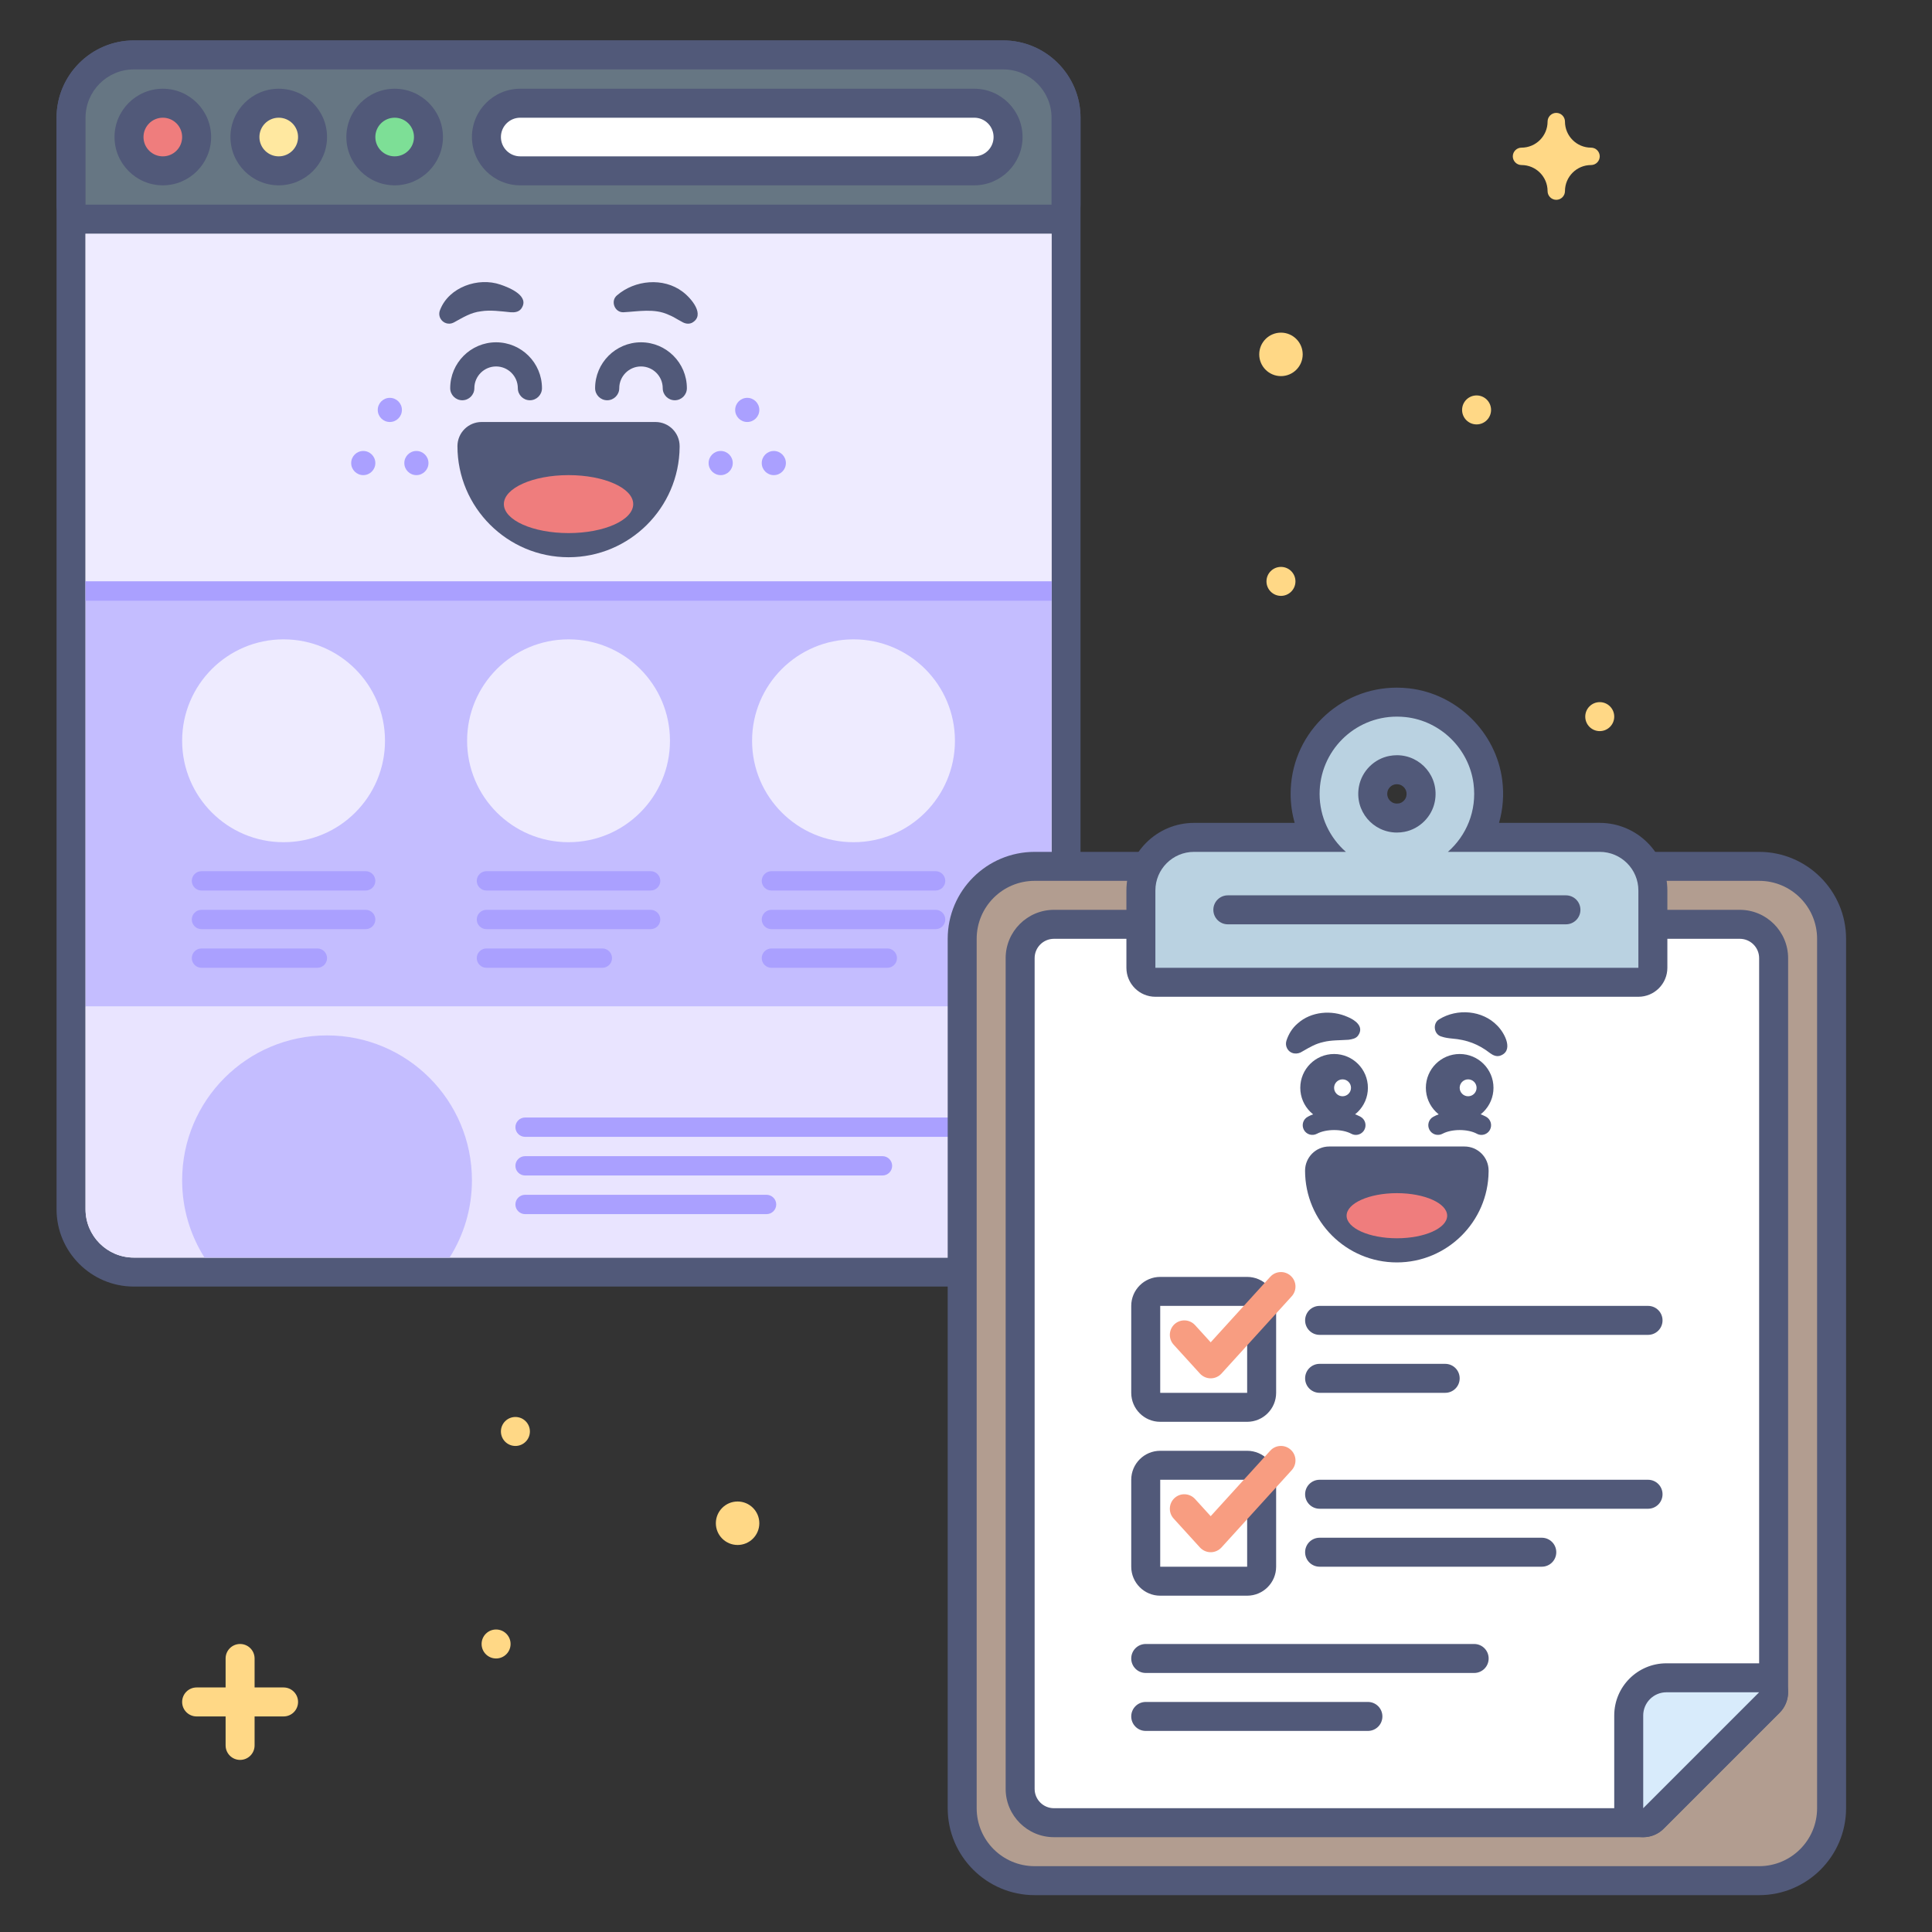 <?xml version="1.0" encoding="utf-8"?>
<!-- Generator: Adobe Illustrator 26.0.2, SVG Export Plug-In . SVG Version: 6.00 Build 0)  -->
<svg version="1.1" id="Landing_x5F_Page_x5F_Hub-Landing_x5F_Page_x5F_Checklist"
	 xmlns="http://www.w3.org/2000/svg" xmlns:xlink="http://www.w3.org/1999/xlink" x="0px" y="0px" viewBox="0 0 400 400"
	 style="enable-background:new 0 0 400 400;" xml:space="preserve">
<rect x="0" y="0" width="400" height="400" fill="#333333" stroke="none"/>
<style type="text/css">
	.st0{fill:#FFFFFF;}
	.st1{fill:#515979;}
	.st2{fill:#E9E4FF;}
	.st3{fill:#EEEBFF;}
	.st4{fill:#667683;}
	.st5{fill:#EF7D7D;}
	.st6{fill:#FFE8A0;}
	.st7{fill:#7DDF96;}
	.st8{fill:#C4BDFF;}
	.st9{fill:#AAA0FF;}
	.st10{fill:#B29D90;}
	.st11{fill:#D8EBFB;}
	.st12{fill:#BAD2E1;}
	.st13{fill:#F89D81;}
	.st14{fill:none;}
	.st15{fill:#FFD886;}
</style>
<g>
	<g>
		<g>
			<path class="st0" d="M27.71,263.37c-7.17,0-13-5.83-13-13v-226c0-7.17,5.83-13,13-13h180c7.17,0,13,5.83,13,13v226
				c0,7.17-5.83,13-13,13H27.71z"/>
		</g>
		<g>
			<path class="st1" d="M207.71,14.37c5.52,0,10,4.48,10,10v226c0,5.52-4.48,10-10,10h-180c-5.52,0-10-4.48-10-10v-226
				c0-5.52,4.48-10,10-10H207.71 M207.71,8.37h-180c-8.82,0-16,7.18-16,16v226c0,8.82,7.18,16,16,16h180c8.82,0,16-7.18,16-16v-226
				C223.71,15.55,216.53,8.37,207.71,8.37L207.71,8.37z"/>
		</g>
	</g>
	<g>
		<path class="st2" d="M207.71,260.37h-180c-5.52,0-10-4.48-10-10v-42h200v42C217.71,255.89,213.23,260.37,207.71,260.37z"/>
	</g>
	<g>
		<rect x="17.71" y="48.37" class="st3" width="200" height="72"/>
	</g>
	<g>
		<g>
			<path class="st4" d="M17.71,45.37c-1.66,0-3-1.34-3-3v-18c0-7.17,5.83-13,13-13h180c7.17,0,13,5.83,13,13v18c0,1.66-1.34,3-3,3
				H17.71z"/>
		</g>
		<g>
			<path class="st1" d="M207.71,14.37c5.52,0,10,4.48,10,10v18h-200v-18c0-5.52,4.48-10,10-10H207.71 M207.71,8.37h-180
				c-8.82,0-16,7.18-16,16v18c0,3.31,2.69,6,6,6h200c3.31,0,6-2.69,6-6v-18C223.71,15.55,216.53,8.37,207.71,8.37L207.71,8.37z"/>
		</g>
	</g>
	<g>
		<g>
			<path class="st0" d="M107.71,35.37c-3.86,0-7-3.14-7-7s3.14-7,7-7h94c3.86,0,7,3.14,7,7s-3.14,7-7,7H107.71z"/>
		</g>
		<g>
			<g>
				<path class="st1" d="M201.71,24.37c2.21,0,4,1.79,4,4v0c0,2.21-1.79,4-4,4h-94c-2.21,0-4-1.79-4-4s1.79-4,4-4H201.71
					 M201.71,18.37h-94c-5.51,0-10,4.49-10,10s4.49,10,10,10h94c5.51,0,10-4.49,10-10C211.71,22.86,207.22,18.37,201.71,18.37
					L201.71,18.37z"/>
			</g>
		</g>
	</g>
	<g>
		<g>
			<circle class="st5" cx="33.71" cy="28.37" r="7"/>
		</g>
		<g>
			<g>
				<path class="st1" d="M33.71,24.37c2.21,0,4,1.79,4,4c0,2.21-1.79,4-4,4s-4-1.79-4-4C29.71,26.16,31.5,24.37,33.71,24.37
					 M33.71,18.37c-5.51,0-10,4.49-10,10s4.49,10,10,10s10-4.49,10-10S39.22,18.37,33.71,18.37L33.71,18.37z"/>
			</g>
		</g>
	</g>
	<g>
		<g>
			<circle class="st6" cx="57.71" cy="28.37" r="7"/>
		</g>
		<g>
			<g>
				<path class="st1" d="M57.71,24.37c2.21,0,4,1.79,4,4c0,2.21-1.79,4-4,4s-4-1.79-4-4C53.71,26.16,55.5,24.37,57.71,24.37
					 M57.71,18.37c-5.51,0-10,4.49-10,10s4.49,10,10,10s10-4.49,10-10S63.22,18.37,57.71,18.37L57.71,18.37z"/>
			</g>
		</g>
	</g>
	<g>
		<g>
			<circle class="st7" cx="81.71" cy="28.37" r="7"/>
		</g>
		<g>
			<g>
				<path class="st1" d="M81.71,24.37c2.21,0,4,1.79,4,4c0,2.21-1.79,4-4,4s-4-1.79-4-4C77.71,26.16,79.5,24.37,81.71,24.37
					 M81.71,18.37c-5.51,0-10,4.49-10,10s4.49,10,10,10s10-4.49,10-10S87.22,18.37,81.71,18.37L81.71,18.37z"/>
			</g>
		</g>
	</g>
	<g>
		<rect x="17.71" y="120.37" class="st8" width="200" height="88"/>
	</g>
	<g>
		<rect x="17.71" y="120.37" class="st9" width="200" height="4"/>
	</g>
	<g>
		<path class="st9" d="M196.71,235.37h-88c-1.1,0-2-0.9-2-2l0,0c0-1.1,0.9-2,2-2h88c1.1,0,2,0.9,2,2l0,0
			C198.71,234.48,197.81,235.37,196.71,235.37z"/>
	</g>
	<g>
		<path class="st9" d="M182.71,243.37h-74c-1.1,0-2-0.9-2-2l0,0c0-1.1,0.9-2,2-2h74c1.1,0,2,0.9,2,2l0,0
			C184.71,242.48,183.81,243.37,182.71,243.37z"/>
	</g>
	<g>
		<path class="st9" d="M158.71,251.37h-50c-1.1,0-2-0.9-2-2l0,0c0-1.1,0.9-2,2-2h50c1.1,0,2,0.9,2,2l0,0
			C160.71,250.48,159.81,251.37,158.71,251.37z"/>
	</g>
	<g>
		<circle class="st3" cx="58.71" cy="153.37" r="21"/>
	</g>
	<g>
		<path class="st8" d="M67.71,214.37c-16.57,0-30,13.43-30,30c0,5.88,1.7,11.37,4.63,16h50.74c2.93-4.63,4.63-10.12,4.63-16
			C97.71,227.8,84.28,214.37,67.71,214.37z"/>
	</g>
	<g>
		<circle class="st3" cx="117.71" cy="153.37" r="21"/>
	</g>
	<g>
		<circle class="st3" cx="176.71" cy="153.37" r="21"/>
	</g>
	<g>
		<path class="st9" d="M75.71,184.37h-34c-1.1,0-2-0.9-2-2l0,0c0-1.1,0.9-2,2-2h34c1.1,0,2,0.9,2,2l0,0
			C77.71,183.48,76.81,184.37,75.71,184.37z"/>
	</g>
	<g>
		<path class="st9" d="M75.71,192.37h-34c-1.1,0-2-0.9-2-2l0,0c0-1.1,0.9-2,2-2h34c1.1,0,2,0.9,2,2l0,0
			C77.71,191.48,76.81,192.37,75.71,192.37z"/>
	</g>
	<g>
		<path class="st9" d="M65.71,200.37h-24c-1.1,0-2-0.9-2-2l0,0c0-1.1,0.9-2,2-2h24c1.1,0,2,0.9,2,2l0,0
			C67.71,199.48,66.81,200.37,65.71,200.37z"/>
	</g>
	<g>
		<path class="st9" d="M134.71,184.37h-34c-1.1,0-2-0.9-2-2l0,0c0-1.1,0.9-2,2-2h34c1.1,0,2,0.9,2,2l0,0
			C136.71,183.48,135.81,184.37,134.71,184.37z"/>
	</g>
	<g>
		<path class="st9" d="M134.71,192.37h-34c-1.1,0-2-0.9-2-2l0,0c0-1.1,0.9-2,2-2h34c1.1,0,2,0.9,2,2l0,0
			C136.71,191.48,135.81,192.37,134.71,192.37z"/>
	</g>
	<g>
		<path class="st9" d="M124.71,200.37h-24c-1.1,0-2-0.9-2-2l0,0c0-1.1,0.9-2,2-2h24c1.1,0,2,0.9,2,2l0,0
			C126.71,199.48,125.81,200.37,124.71,200.37z"/>
	</g>
	<g>
		<path class="st9" d="M193.71,184.37h-34c-1.1,0-2-0.9-2-2l0,0c0-1.1,0.9-2,2-2h34c1.1,0,2,0.9,2,2l0,0
			C195.71,183.48,194.81,184.37,193.71,184.37z"/>
	</g>
	<g>
		<path class="st9" d="M193.71,192.37h-34c-1.1,0-2-0.9-2-2l0,0c0-1.1,0.9-2,2-2h34c1.1,0,2,0.9,2,2l0,0
			C195.71,191.48,194.81,192.37,193.71,192.37z"/>
	</g>
	<g>
		<path class="st9" d="M183.71,200.37h-24c-1.1,0-2-0.9-2-2l0,0c0-1.1,0.9-2,2-2h24c1.1,0,2,0.9,2,2l0,0
			C185.71,199.48,184.81,200.37,183.71,200.37z"/>
	</g>
	<g>
		<path class="st1" d="M135.71,87.37L135.71,87.37H99.71c-2.76,0-5,2.24-5,5c0,12.68,10.32,23,23,23c12.62,0,22.9-10.22,23-22.82
			c0-0.06,0-0.12,0-0.18C140.71,89.61,138.47,87.37,135.71,87.37z"/>
		<g>
			<g>
				<ellipse class="st5" cx="117.71" cy="104.37" rx="13.39" ry="6"/>
			</g>
		</g>
	</g>
	<g>
		<path class="st1" d="M127.73,61.16c3.68-3.2,9.6-3.78,13.59-0.77c1.81,1.35,4.82,4.88,1.93,6.45c-0.74,0.34-1.5,0.14-2.13-0.25
			c-1.05-0.55-1.86-1.12-2.73-1.43c-2.91-1.36-6.23-0.67-9.32-0.51C127.24,64.71,126.35,62.31,127.73,61.16L127.73,61.16z"/>
	</g>
	<g>
		<path class="st1" d="M105.73,64.65c-1.94-0.19-4.24-0.52-6.14-0.2c-2.14,0.25-3.69,1.26-5.66,2.33c-1,0.52-2.23,0.14-2.75-0.86
			c-0.3-0.57-0.3-1.22-0.06-1.77c1.83-4.71,7.87-6.81,12.48-5.23c1.95,0.66,6.22,2.41,4.28,5.04
			C107.33,64.63,106.5,64.7,105.73,64.65L105.73,64.65z"/>
	</g>
	<g>
		<g>
			<path class="st1" d="M109.71,82.87c-1.38,0-2.5-1.12-2.5-2.5c0-2.48-2.02-4.5-4.5-4.5s-4.5,2.02-4.5,4.5c0,1.38-1.12,2.5-2.5,2.5
				s-2.5-1.12-2.5-2.5c0-5.24,4.26-9.5,9.5-9.5s9.5,4.26,9.5,9.5C112.21,81.75,111.09,82.87,109.71,82.87z"/>
		</g>
	</g>
	<g>
		<g>
			<path class="st1" d="M139.71,82.87c-1.38,0-2.5-1.12-2.5-2.5c0-2.48-2.02-4.5-4.5-4.5s-4.5,2.02-4.5,4.5c0,1.38-1.12,2.5-2.5,2.5
				s-2.5-1.12-2.5-2.5c0-5.24,4.26-9.5,9.5-9.5s9.5,4.26,9.5,9.5C142.21,81.75,141.09,82.87,139.71,82.87z"/>
		</g>
	</g>
	<g>
		<g>
			<circle class="st9" cx="80.71" cy="84.87" r="2.5"/>
		</g>
		<g>
			<circle class="st9" cx="86.21" cy="95.87" r="2.5"/>
		</g>
		<g>
			<circle class="st9" cx="75.21" cy="95.87" r="2.5"/>
		</g>
	</g>
	<g>
		<g>
			<circle class="st9" cx="154.71" cy="84.87" r="2.5"/>
		</g>
		<g>
			<circle class="st9" cx="160.21" cy="95.87" r="2.5"/>
		</g>
		<g>
			<circle class="st9" cx="149.21" cy="95.87" r="2.5"/>
		</g>
	</g>
</g>
<g>
	<g>
		<g>
			<path class="st10" d="M214.21,389.37c-8.27,0-15-6.73-15-15v-180c0-8.27,6.73-15,15-15h150c8.27,0,15,6.73,15,15v180
				c0,8.27-6.73,15-15,15H214.21z"/>
		</g>
		<g>
			<path class="st1" d="M364.21,182.37c6.63,0,12,5.37,12,12v180c0,6.63-5.37,12-12,12h-150c-6.63,0-12-5.37-12-12v-180
				c0-6.63,5.37-12,12-12H364.21 M364.21,176.37h-150c-9.93,0-18,8.07-18,18v180c0,9.93,8.07,18,18,18h150c9.93,0,18-8.07,18-18
				v-180C382.21,184.45,374.13,176.37,364.21,176.37L364.21,176.37z"/>
		</g>
	</g>
	<g>
		<g>
			<path class="st0" d="M218.21,377.37c-3.86,0-7-3.14-7-7v-172c0-3.86,3.14-7,7-7h142c3.86,0,7,3.14,7,7v152
				c0,0.8-0.32,1.56-0.88,2.12l-24,24c-0.56,0.56-1.33,0.88-2.12,0.88H218.21z"/>
		</g>
		<g>
			<path class="st1" d="M360.21,194.37c2.21,0,4,1.79,4,4v152l-24,24h-122c-2.21,0-4-1.79-4-4v-172c0-2.21,1.79-4,4-4H360.21
				 M360.21,188.37h-142c-5.51,0-10,4.49-10,10v172c0,5.51,4.49,10,10,10h122c1.59,0,3.12-0.63,4.24-1.76l24-24
				c1.13-1.13,1.76-2.65,1.76-4.24v-152C370.21,192.86,365.72,188.37,360.21,188.37L360.21,188.37z"/>
		</g>
	</g>
	<g>
		<g>
			<path class="st11" d="M340.21,377.37c-0.39,0-0.78-0.07-1.15-0.23c-1.12-0.46-1.85-1.56-1.85-2.77v-19.2c0-4.3,3.5-7.8,7.8-7.8
				h19.2c1.21,0,2.31,0.73,2.77,1.85c0.46,1.12,0.21,2.41-0.65,3.27l-24,24C341.76,377.07,340.99,377.37,340.21,377.37z"/>
		</g>
		<g>
			<path class="st1" d="M364.21,350.37l-24,24v-19.2c0-2.65,2.15-4.8,4.8-4.8H364.21 M364.21,344.37h-19.2
				c-5.96,0-10.8,4.84-10.8,10.8v19.2c0,2.43,1.46,4.61,3.7,5.54c0.74,0.31,1.52,0.46,2.29,0.46c1.56,0,3.1-0.61,4.24-1.76l24-24
				c1.72-1.72,2.23-4.3,1.3-6.54C368.82,345.83,366.63,344.37,364.21,344.37L364.21,344.37z M364.21,356.37L364.21,356.37
				L364.21,356.37L364.21,356.37z"/>
		</g>
	</g>
	<g>
		<path class="st1" d="M299.21,288.37h-26c-1.66,0-3-1.34-3-3l0,0c0-1.66,1.34-3,3-3h26c1.66,0,3,1.34,3,3l0,0
			C302.21,287.03,300.87,288.37,299.21,288.37z"/>
	</g>
	<g>
		<path class="st1" d="M341.21,276.37h-68c-1.66,0-3-1.34-3-3l0,0c0-1.66,1.34-3,3-3h68c1.66,0,3,1.34,3,3l0,0
			C344.21,275.03,342.87,276.37,341.21,276.37z"/>
	</g>
	<g>
		<g>
			<g>
				<path class="st12" d="M239.21,203.37c-1.66,0-3-1.34-3-3v-16c0-6.07,4.93-11,11-11h25.28c-1.48-2.74-2.28-5.83-2.28-9
					c0-10.48,8.52-19,19-19c0.72,0,1.45,0.04,2.17,0.12c8.56,0.95,15.58,7.85,16.67,16.39c0.52,4.02-0.26,8.03-2.12,11.49h25.28
					c6.07,0,11,4.93,11,11v16c0,1.66-1.34,3-3,3H239.21z M289.21,159.37c-0.33,0-0.67,0.03-1.01,0.1c-1.93,0.37-3.53,1.97-3.9,3.9
					c-0.29,1.53,0.08,3.02,1.05,4.19c0.95,1.15,2.36,1.81,3.85,1.81c0.33,0,0.67-0.03,1.01-0.1c1.93-0.37,3.53-1.97,3.9-3.9
					c0.29-1.54-0.08-3.02-1.05-4.19C292.11,160.03,290.7,159.37,289.21,159.37z"/>
			</g>
		</g>
		<g>
			<g>
				<path class="st1" d="M289.21,148.37c0.6,0,1.22,0.03,1.84,0.1c7.23,0.8,13.1,6.57,14.03,13.79c0.72,5.63-1.49,10.75-5.31,14.11
					h31.44c4.42,0,8,3.58,8,8v16h-100v-16c0-4.42,3.58-8,8-8h31.44c-3.33-2.93-5.44-7.21-5.44-12
					C273.21,155.53,280.37,148.37,289.21,148.37 M289.21,172.37c0.51,0,1.04-0.05,1.57-0.15c3.15-0.6,5.69-3.14,6.29-6.29
					c0.97-5.11-2.92-9.57-7.85-9.57c-0.51,0-1.04,0.05-1.57,0.15c-3.15,0.6-5.69,3.14-6.29,6.29
					C280.39,167.91,284.28,172.37,289.21,172.37 M289.21,142.37C289.21,142.37,289.21,142.37,289.21,142.37
					c-5.88,0-11.4,2.29-15.56,6.44c-4.16,4.16-6.44,9.68-6.44,15.56c0,2.05,0.29,4.07,0.84,6h-20.84c-7.72,0-14,6.28-14,14v16
					c0,3.31,2.69,6,6,6h100c3.31,0,6-2.69,6-6v-16c0-7.72-6.28-14-14-14h-20.85c0.81-2.84,1.05-5.85,0.66-8.87
					c-1.27-9.9-9.39-17.88-19.32-18.99C290.88,142.42,290.04,142.37,289.21,142.37L289.21,142.37z M289.21,166.37
					c-0.82,0-1.32-0.46-1.54-0.73c-0.27-0.33-0.57-0.9-0.41-1.72c0.14-0.72,0.79-1.37,1.51-1.51c0.15-0.03,0.3-0.04,0.45-0.04
					c0.82,0,1.32,0.46,1.54,0.73c0.27,0.33,0.57,0.9,0.41,1.72c-0.14,0.72-0.79,1.37-1.51,1.51
					C289.5,166.36,289.35,166.37,289.21,166.37L289.21,166.37z"/>
			</g>
		</g>
	</g>
	<g>
		<line class="st12" x1="254.21" y1="188.37" x2="324.21" y2="188.37"/>
		<path class="st1" d="M324.21,191.37h-70c-1.66,0-3-1.34-3-3s1.34-3,3-3h70c1.66,0,3,1.34,3,3S325.87,191.37,324.21,191.37z"/>
	</g>
	<g>
		<g>
			<path class="st0" d="M240.21,291.37c-1.66,0-3-1.34-3-3v-18c0-1.66,1.34-3,3-3h18c1.66,0,3,1.34,3,3v18c0,1.66-1.34,3-3,3H240.21
				z"/>
		</g>
		<g>
			<path class="st1" d="M258.21,270.37v18h-18v-18H258.21 M258.21,264.37h-18c-3.31,0-6,2.69-6,6v18c0,3.31,2.69,6,6,6h18
				c3.31,0,6-2.69,6-6v-18C264.21,267.06,261.52,264.37,258.21,264.37L258.21,264.37z"/>
		</g>
	</g>
	<g>
		<path class="st13" d="M250.66,285.37c-0.84,0-1.65-0.36-2.22-0.98l-5.46-6c-1.11-1.23-1.02-3.12,0.2-4.24
			c1.23-1.11,3.12-1.02,4.24,0.2l3.24,3.56l12.33-13.56c1.11-1.23,3.01-1.32,4.24-0.2c1.23,1.11,1.32,3.01,0.2,4.24l-14.54,16
			C252.31,285.01,251.51,285.37,250.66,285.37z"/>
	</g>
	<g>
		<path class="st1" d="M319.21,324.37h-46c-1.66,0-3-1.34-3-3l0,0c0-1.66,1.34-3,3-3h46c1.66,0,3,1.34,3,3l0,0
			C322.21,323.03,320.87,324.37,319.21,324.37z"/>
	</g>
	<g>
		<path class="st1" d="M341.21,312.37h-68c-1.66,0-3-1.34-3-3l0,0c0-1.66,1.34-3,3-3h68c1.66,0,3,1.34,3,3l0,0
			C344.21,311.03,342.87,312.37,341.21,312.37z"/>
	</g>
	<g>
		<path class="st1" d="M283.21,358.37h-46c-1.66,0-3-1.34-3-3l0,0c0-1.66,1.34-3,3-3h46c1.66,0,3,1.34,3,3l0,0
			C286.21,357.03,284.87,358.37,283.21,358.37z"/>
	</g>
	<g>
		<path class="st1" d="M305.21,346.37h-68c-1.66,0-3-1.34-3-3l0,0c0-1.66,1.34-3,3-3h68c1.66,0,3,1.34,3,3l0,0
			C308.21,345.03,306.87,346.37,305.21,346.37z"/>
	</g>
	<g>
		<g>
			<path class="st0" d="M240.21,327.37c-1.66,0-3-1.34-3-3v-18c0-1.66,1.34-3,3-3h18c1.66,0,3,1.34,3,3v18c0,1.66-1.34,3-3,3H240.21
				z"/>
		</g>
		<g>
			<path class="st1" d="M258.21,306.37v18h-18v-18H258.21 M258.21,300.37h-18c-3.31,0-6,2.69-6,6v18c0,3.31,2.69,6,6,6h18
				c3.31,0,6-2.69,6-6v-18C264.21,303.06,261.52,300.37,258.21,300.37L258.21,300.37z"/>
		</g>
	</g>
	<g>
		<path class="st13" d="M250.66,321.37c-0.84,0-1.65-0.36-2.22-0.98l-5.46-6c-1.11-1.23-1.02-3.12,0.2-4.24
			c1.23-1.12,3.12-1.02,4.24,0.2l3.24,3.56l12.33-13.56c1.11-1.23,3.01-1.32,4.24-0.2c1.23,1.11,1.32,3.01,0.2,4.24l-14.54,16
			C252.31,321.01,251.51,321.37,250.66,321.37z"/>
	</g>
	<g>
		<g>
			<g>
				<path class="st1" d="M306.71,234.97c-0.32,0-0.64-0.08-0.94-0.24c-1.89-1.02-5.21-1.02-7.11,0c-0.98,0.52-2.19,0.16-2.71-0.82
					c-0.52-0.97-0.16-2.19,0.82-2.71c3.05-1.64,7.84-1.64,10.89,0c0.97,0.52,1.34,1.73,0.82,2.71
					C308.11,234.59,307.42,234.97,306.71,234.97z"/>
			</g>
			<g>
				<g>
					<circle class="st1" cx="302.21" cy="225.22" r="7"/>
				</g>
				<g>
					<circle class="st0" cx="303.96" cy="225.22" r="1.75"/>
				</g>
			</g>
			<g>
				<path class="st1" d="M297.98,211.03c3.7-2.29,8.96-1.89,12.03,1.33c1.57,1.57,3.49,5.3,0.49,6.24c-0.74,0.19-1.4-0.13-1.97-0.54
					c-2.44-1.9-4.85-2.79-7.91-3.04c-0.74-0.07-1.47-0.17-2.14-0.4C296.85,214.22,296.54,211.86,297.98,211.03L297.98,211.03z"/>
			</g>
			<g>
				<path class="st1" d="M280.71,234.97c-0.32,0-0.64-0.08-0.94-0.24c-1.89-1.02-5.21-1.02-7.11,0c-0.98,0.52-2.19,0.16-2.71-0.82
					c-0.52-0.97-0.16-2.19,0.82-2.71c3.05-1.64,7.84-1.64,10.89,0c0.97,0.52,1.34,1.73,0.82,2.71
					C282.11,234.59,281.42,234.97,280.71,234.97z"/>
			</g>
			<g>
				<g>
					<circle class="st1" cx="276.21" cy="225.22" r="7"/>
				</g>
				<g>
					<circle class="st0" cx="277.96" cy="225.22" r="1.75"/>
				</g>
			</g>
			<g>
				<path class="st1" d="M279.22,215.27c-1.64,0.12-3.63,0.06-5.19,0.46c-1.68,0.37-2.76,1.03-4.35,1.94
					c-1.07,0.75-2.56,0.59-3.2-0.62c-0.27-0.5-0.3-1.08-0.14-1.58c0.42-1.32,1.19-2.63,2.36-3.6c2.76-2.47,7.01-2.8,10.28-1.34
					c1.51,0.61,3.52,1.98,2.22,3.84C280.76,215.03,279.93,215.16,279.22,215.27L279.22,215.27z"/>
			</g>
		</g>
		<g>
			<path class="st1" d="M303.21,237.37L303.21,237.37h-28.01c-2.76,0-5,2.24-5,5c0,10.48,8.52,19,19,19c10.41,0,18.9-8.42,19-18.81
				c0-0.06,0-0.12,0-0.19C308.21,239.61,305.97,237.37,303.21,237.37z"/>
			<g>
				<g>
					<ellipse class="st5" cx="289.21" cy="251.7" rx="10.41" ry="4.67"/>
				</g>
			</g>
		</g>
	</g>
</g>
<g>
	<rect x="-1.29" y="0.37" class="st14" width="400" height="400"/>
</g>
<g>
	<g>
		<circle class="st15" cx="265.21" cy="120.37" r="3"/>
	</g>
</g>
<g>
	<g>
		<circle class="st15" cx="102.71" cy="340.37" r="3"/>
	</g>
</g>
<g>
	<g>
		<circle class="st15" cx="305.71" cy="84.87" r="3"/>
	</g>
</g>
<g>
	<g>
		<circle class="st15" cx="106.71" cy="296.37" r="3"/>
	</g>
</g>
<g>
	<g>
		<circle class="st15" cx="331.21" cy="148.37" r="3"/>
	</g>
</g>
<path class="st15" d="M58.71,349.37h-6v-6c0-1.66-1.34-3-3-3s-3,1.34-3,3v6h-6c-1.66,0-3,1.34-3,3s1.34,3,3,3h6v6c0,1.66,1.34,3,3,3
	s3-1.34,3-3v-6h6c1.66,0,3-1.34,3-3S60.36,349.37,58.71,349.37z"/>
<g>
	<circle class="st15" cx="265.21" cy="73.37" r="4.5"/>
</g>
<g>
	<circle class="st15" cx="152.71" cy="315.37" r="4.5"/>
</g>
<g>
	<g>
		<path class="st15" d="M315.01,30.57c2.98,0,5.4-2.42,5.4-5.4c0-0.99,0.81-1.8,1.8-1.8s1.8,0.81,1.8,1.8c0,2.98,2.42,5.4,5.4,5.4
			c0.99,0,1.8,0.81,1.8,1.8c0,0.99-0.81,1.8-1.8,1.8c-2.98,0-5.4,2.42-5.4,5.4c0,0.99-0.81,1.8-1.8,1.8s-1.8-0.81-1.8-1.8
			c0-2.98-2.42-5.4-5.4-5.4c-0.99,0-1.8-0.81-1.8-1.8C313.21,31.38,314.02,30.57,315.01,30.57z"/>
	</g>
</g>
</svg>
